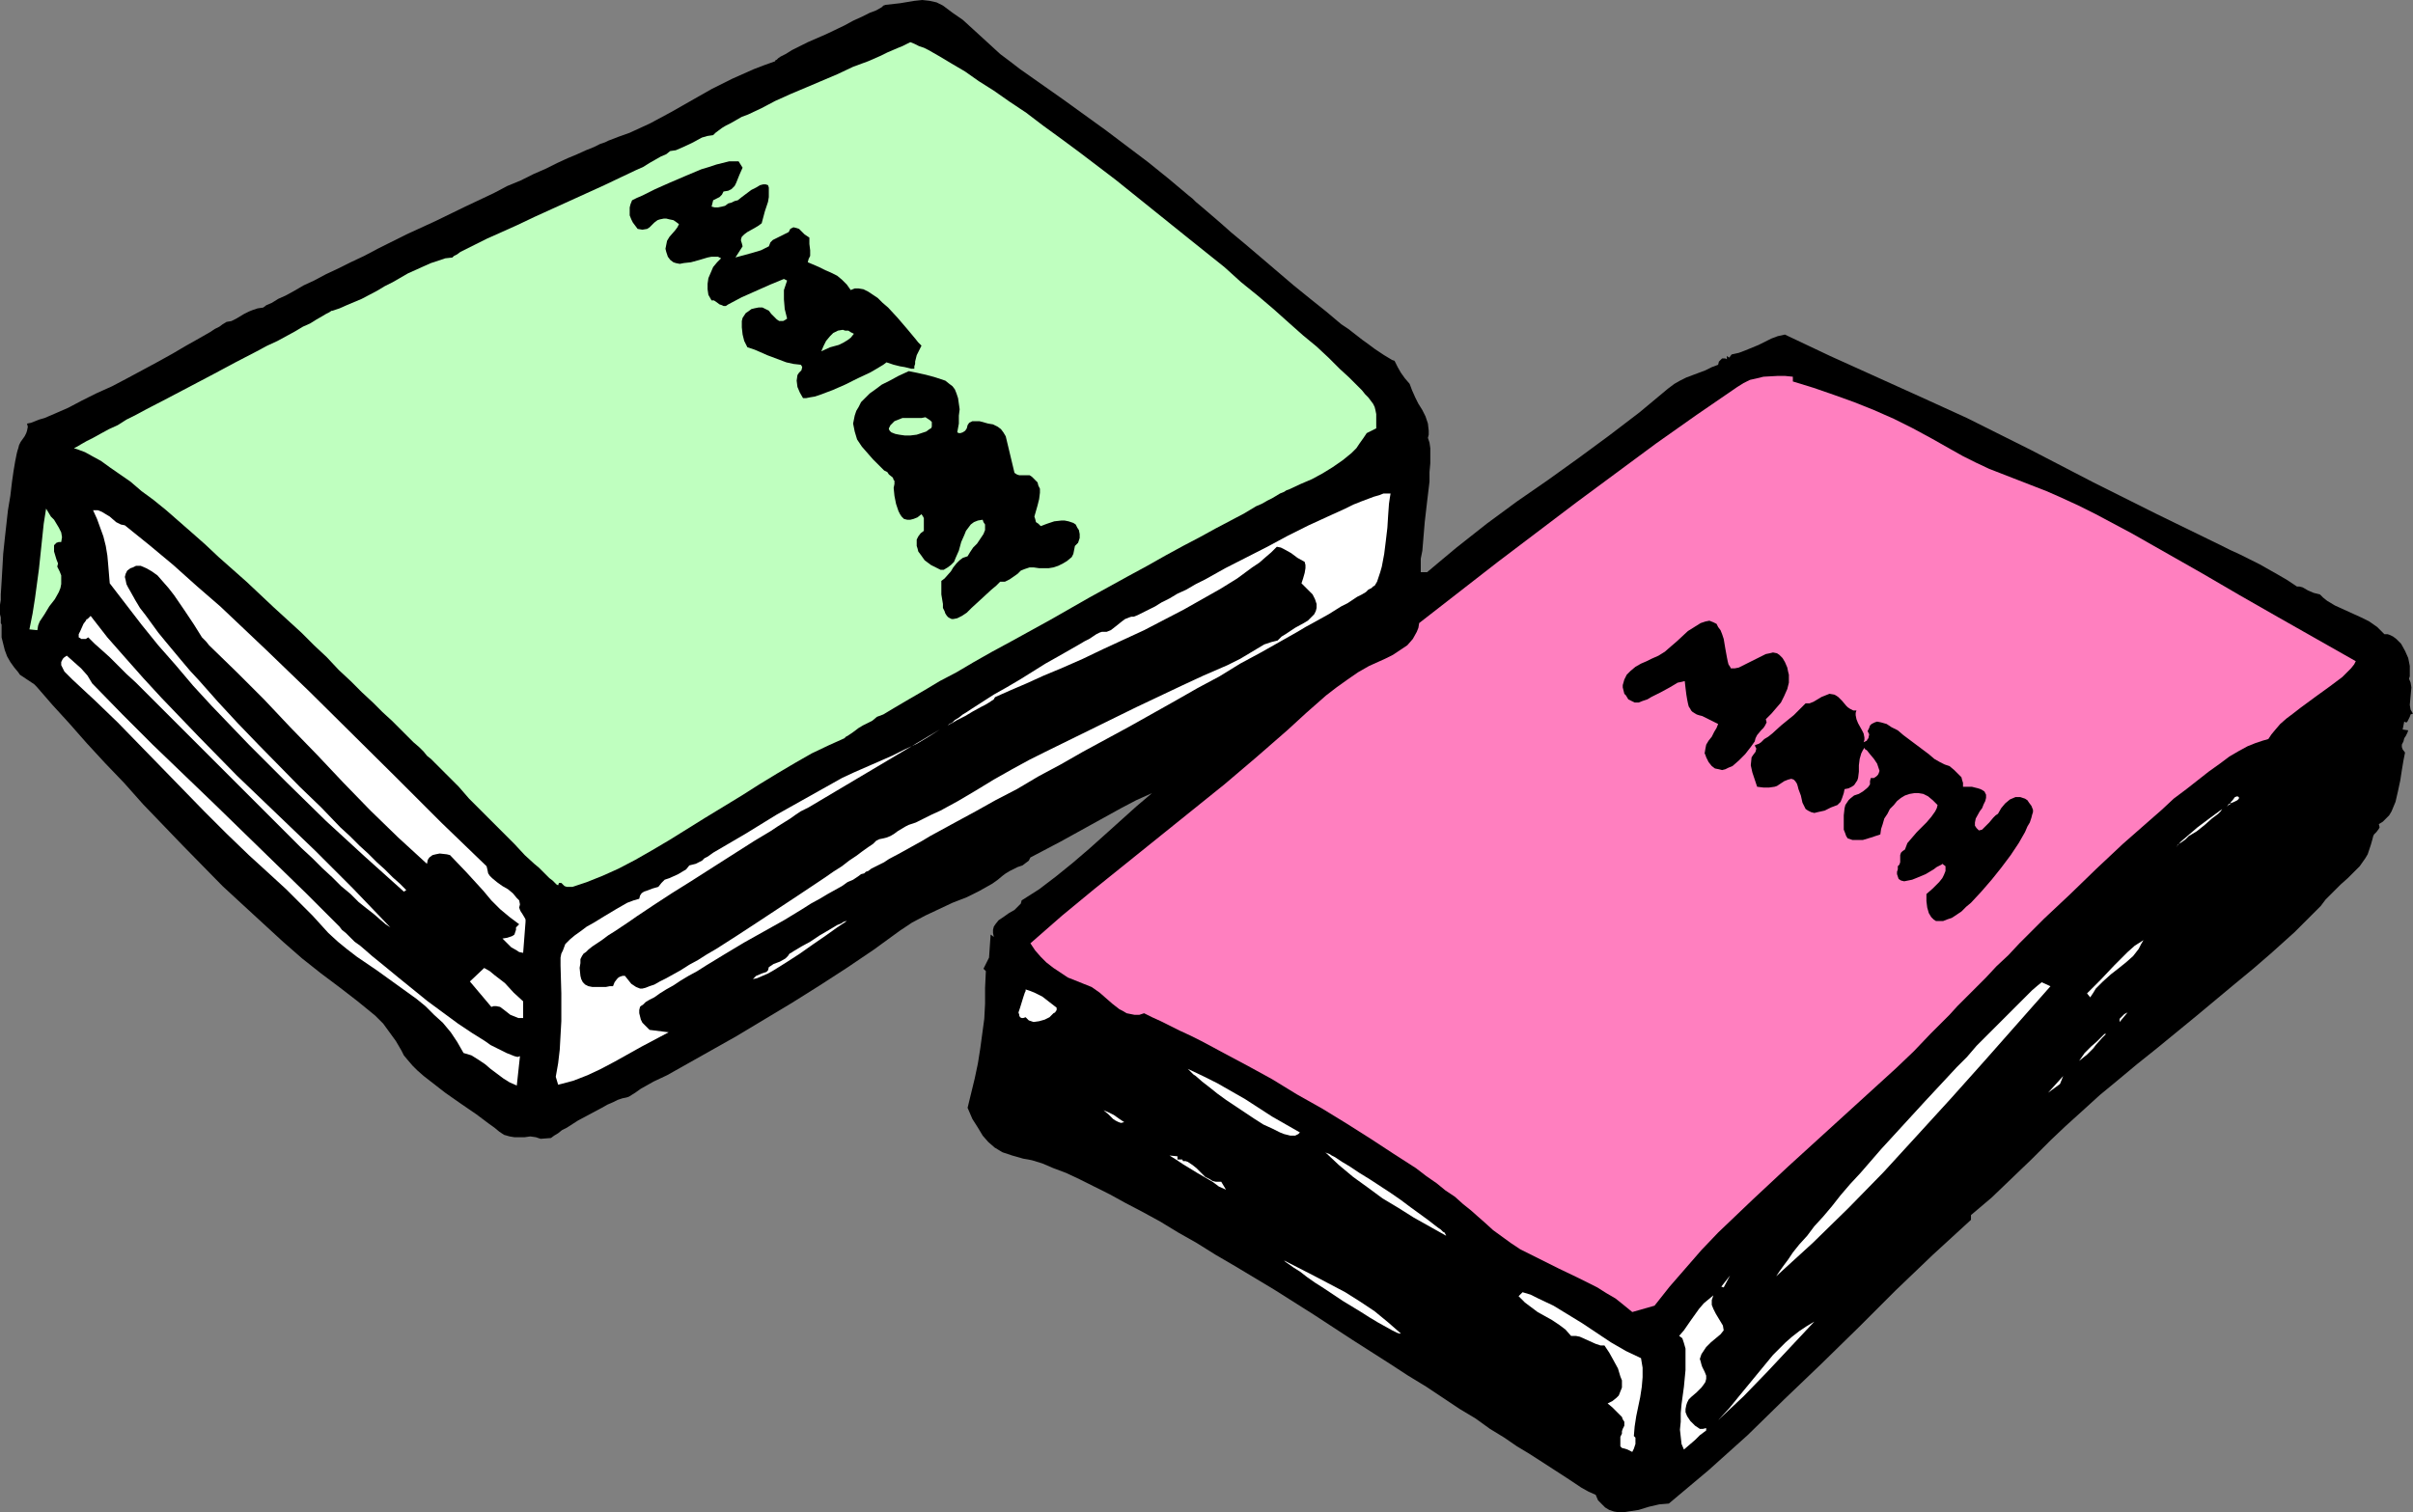 <?xml version="1.0" encoding="UTF-8" standalone="no"?>
<svg
   version="1.0"
   width="129.766mm"
   height="81.355mm"
   id="svg34"
   sodipodi:docname="Books 26.wmf"
   xmlns:inkscape="http://www.inkscape.org/namespaces/inkscape"
   xmlns:sodipodi="http://sodipodi.sourceforge.net/DTD/sodipodi-0.dtd"
   xmlns="http://www.w3.org/2000/svg"
   xmlns:svg="http://www.w3.org/2000/svg">
  <rect width="100%" height="100%" fill="#808080" stroke="none"/>
  <sodipodi:namedview
     id="namedview34"
     pagecolor="#ffffff"
     bordercolor="#000000"
     borderopacity="0.25"
     inkscape:showpageshadow="2"
     inkscape:pageopacity="0.0"
     inkscape:pagecheckerboard="0"
     inkscape:deskcolor="#d1d1d1"
     inkscape:document-units="mm" />
  <defs
     id="defs1">
    <pattern
       id="WMFhbasepattern"
       patternUnits="userSpaceOnUse"
       width="6"
       height="6"
       x="0"
       y="0" />
  </defs>
  <path
     style="fill:#000000;fill-opacity:1;fill-rule:evenodd;stroke:none"
     d="m 283.446,73.357 0.646,1.293 0.646,1.131 0.808,1.131 0.97,1.131 0.485,1.293 0.646,1.454 0.646,1.293 0.808,1.293 0.646,1.293 0.485,1.454 0.162,1.454 v 0.808 l -0.162,0.646 0.323,0.969 0.162,1.131 v 1.454 1.616 l -0.162,1.777 v 1.939 l -0.485,4.039 -0.485,4.201 -0.323,3.878 -0.162,1.939 -0.323,1.616 v 1.454 1.293 h 1.293 l 3.07,-2.585 2.909,-2.424 6.141,-4.847 6.141,-4.524 6.302,-4.363 6.302,-4.524 6.141,-4.524 6.141,-4.686 2.909,-2.424 2.909,-2.424 1.293,-0.969 1.131,-0.646 1.293,-0.646 1.293,-0.485 2.586,-0.969 1.293,-0.646 1.293,-0.485 0.162,-0.646 0.485,-0.485 0.162,-0.162 h 0.323 0.323 l 0.323,0.162 v -0.646 l 0.485,0.323 0.485,-0.646 1.454,-0.323 1.293,-0.485 2.747,-1.131 2.586,-1.293 1.293,-0.485 1.454,-0.323 9.211,4.363 18.584,8.402 9.211,4.201 12.928,6.463 12.766,6.625 12.928,6.463 12.928,6.302 1.939,0.969 2.101,0.969 3.878,1.939 3.717,2.101 1.939,1.131 1.939,1.293 h 0.485 l 0.646,0.162 1.131,0.646 1.131,0.485 0.646,0.162 0.646,0.162 0.646,0.646 0.808,0.646 1.616,0.969 1.778,0.808 1.778,0.808 1.778,0.808 1.616,0.808 1.616,1.131 0.646,0.646 0.808,0.808 h 0.646 l 0.485,0.162 0.646,0.323 0.646,0.485 0.97,0.969 0.808,1.454 0.646,1.454 0.323,1.616 v 1.293 0.808 l -0.162,0.485 0.323,0.808 0.162,0.969 -0.162,1.777 -0.162,1.777 0.162,0.969 0.485,0.808 -0.485,0.162 -0.162,0.485 -0.323,0.646 -0.162,0.323 -0.162,0.162 h -0.162 l -0.323,-0.162 -0.323,1.616 1.131,0.162 -0.162,0.485 -0.323,0.646 -0.323,0.485 -0.162,0.646 -0.323,0.646 v 0.485 l 0.162,0.485 0.485,0.646 -0.323,1.616 -0.323,1.939 -0.323,2.101 -0.485,2.262 -0.485,2.101 -0.808,1.939 -0.485,0.808 -0.646,0.646 -0.646,0.646 -0.808,0.485 0.162,0.646 -0.162,0.323 -0.485,0.646 -0.485,0.485 -0.162,0.323 -0.162,0.646 -0.323,1.131 -0.323,0.969 -0.323,0.969 -0.485,0.808 -1.131,1.616 -1.131,1.131 -1.293,1.293 -1.454,1.293 -1.454,1.454 -1.616,1.616 -0.97,1.293 -1.293,1.293 -1.293,1.293 -1.293,1.293 -1.454,1.454 -1.616,1.454 -3.232,2.908 -3.555,3.07 -3.717,3.07 -3.878,3.232 -3.878,3.232 -8.08,6.625 -4.04,3.232 -3.878,3.232 -3.717,3.07 -3.555,3.232 -3.394,3.07 -3.07,2.908 -3.878,3.878 -4.04,3.878 -4.04,3.878 -4.202,3.555 v 0.969 l -7.757,7.109 -7.595,7.271 -7.434,7.433 -7.595,7.433 -7.595,7.271 -7.434,7.271 -7.918,7.109 -4.04,3.393 -4.04,3.393 -1.939,0.162 -2.101,0.485 -2.101,0.646 -2.101,0.323 -0.97,0.162 h -0.97 l -0.97,-0.162 -0.97,-0.323 -0.808,-0.485 -0.646,-0.646 -0.808,-0.808 -0.485,-1.131 -1.454,-0.646 -1.454,-0.808 -2.909,-1.939 -2.747,-1.777 -2.747,-1.777 -2.262,-1.454 -2.424,-1.454 -2.586,-1.777 -2.909,-1.777 -2.909,-2.101 -3.232,-1.939 -3.394,-2.262 -3.394,-2.262 -3.717,-2.262 -3.717,-2.424 -7.595,-4.847 -7.918,-5.171 -7.918,-5.009 -8.08,-4.847 -3.878,-2.262 -3.878,-2.424 -3.717,-2.101 -3.717,-2.262 -3.555,-1.939 -3.394,-1.777 -3.232,-1.777 -3.232,-1.616 -2.909,-1.454 -2.747,-1.293 -2.586,-0.969 -2.262,-0.969 -2.101,-0.646 -0.808,-0.162 -0.97,-0.162 -1.131,-0.323 -1.131,-0.323 -0.97,-0.323 -0.97,-0.323 -0.808,-0.485 -0.808,-0.485 -1.293,-1.131 -1.131,-1.293 -0.97,-1.616 -1.131,-1.777 -0.97,-2.262 1.454,-5.978 0.646,-3.07 0.485,-3.07 0.808,-5.978 0.162,-3.07 v -3.232 l 0.162,-3.393 -0.485,-0.485 1.131,-2.262 0.323,-4.686 0.646,0.485 -0.162,-0.808 v -0.646 l 0.162,-0.646 0.323,-0.485 0.646,-0.808 0.97,-0.646 1.131,-0.808 1.131,-0.646 0.808,-0.808 0.485,-0.485 0.162,-0.646 3.555,-2.262 3.394,-2.585 3.394,-2.747 3.394,-2.908 3.07,-2.747 3.232,-2.908 3.232,-2.908 3.232,-2.747 -3.232,1.454 -3.07,1.616 -6.141,3.393 -6.141,3.393 -3.07,1.616 -3.07,1.616 -0.323,0.646 -0.646,0.485 -0.646,0.485 -0.97,0.323 -1.616,0.808 -0.808,0.485 -0.646,0.485 -0.97,0.808 -1.131,0.808 -2.586,1.454 -2.586,1.293 -2.909,1.131 -5.494,2.585 -2.747,1.454 -2.424,1.616 -5.333,3.878 -5.494,3.716 -5.494,3.555 -5.656,3.555 -5.656,3.393 -5.656,3.393 -11.474,6.463 -2.586,1.454 -2.747,1.293 -2.586,1.454 -1.131,0.808 -1.293,0.808 -0.485,0.162 -0.808,0.162 -0.97,0.323 -0.97,0.485 -1.131,0.485 -1.131,0.646 -4.848,2.585 -2.262,1.454 -0.97,0.485 -0.808,0.646 -0.808,0.485 -0.646,0.485 -2.101,0.162 -0.97,-0.323 -1.131,-0.162 -1.131,0.162 h -2.101 l -0.97,-0.162 -1.131,-0.323 -0.97,-0.646 -0.97,-0.808 -1.131,-0.808 -1.293,-0.969 -1.293,-0.969 -3.07,-2.101 -3.232,-2.262 -2.909,-2.262 -1.454,-1.131 -1.293,-1.131 -0.97,-0.969 -0.97,-1.131 -0.808,-0.969 -0.485,-0.969 -1.131,-1.939 -1.293,-1.777 -1.293,-1.777 -1.616,-1.616 -1.778,-1.454 -1.778,-1.454 -3.555,-2.747 -3.878,-2.908 -3.878,-3.07 -3.878,-3.393 -4.04,-3.716 -4.04,-3.716 -4.202,-3.878 -8.08,-8.241 -8.08,-8.402 -3.878,-4.363 -3.878,-4.039 -3.717,-4.039 -3.555,-4.039 -3.394,-3.716 L 7.434,139.604 6.949,139.12 6.464,138.797 5.494,138.15 4.525,137.504 4.04,137.181 3.717,136.696 2.909,135.726 2.101,134.595 1.454,133.464 0.97,132.172 0.646,130.879 0.323,129.586 v -1.293 -1.293 l -0.162,-0.323 v -0.485 -0.646 L 0,124.901 v -1.939 l 0.162,-0.969 v -1.131 l 0.162,-2.585 0.162,-2.747 0.162,-2.908 0.323,-3.07 0.646,-5.817 0.485,-2.908 0.323,-2.747 0.323,-2.262 0.162,-0.969 0.162,-0.969 0.162,-0.808 0.162,-0.808 0.162,-0.646 0.162,-0.485 0.162,-0.646 0.323,-0.646 0.808,-1.131 0.323,-0.646 0.162,-0.485 0.162,-0.808 -0.162,-0.646 0.808,-0.162 0.808,-0.323 0.808,-0.323 1.131,-0.323 1.131,-0.485 1.131,-0.485 2.586,-1.131 2.747,-1.454 2.909,-1.454 3.232,-1.454 3.07,-1.616 6.302,-3.393 2.909,-1.616 2.747,-1.616 2.586,-1.454 1.131,-0.646 1.131,-0.646 0.97,-0.646 0.97,-0.485 0.646,-0.485 0.808,-0.485 0.97,-0.162 0.97,-0.485 1.616,-0.969 0.97,-0.485 0.808,-0.323 0.97,-0.323 1.131,-0.162 0.646,-0.485 1.131,-0.485 1.293,-0.808 1.454,-0.646 1.778,-0.969 1.939,-1.131 2.101,-0.969 2.424,-1.293 2.424,-1.131 2.586,-1.293 2.747,-1.293 2.747,-1.454 5.818,-2.908 5.979,-2.747 5.979,-2.908 5.818,-2.747 2.747,-1.454 2.747,-1.131 2.586,-1.293 2.586,-1.131 2.262,-1.131 2.101,-0.969 1.939,-0.808 1.778,-0.808 1.616,-0.646 1.293,-0.646 0.97,-0.323 0.646,-0.323 2.101,-0.808 2.262,-0.808 4.202,-1.939 4.202,-2.262 8.242,-4.686 4.202,-2.101 4.363,-1.939 2.101,-0.808 2.262,-0.808 v -0.162 l 0.323,-0.162 0.323,-0.323 0.485,-0.323 0.97,-0.485 1.293,-0.808 1.616,-0.808 1.616,-0.808 3.717,-1.616 3.717,-1.777 1.778,-0.969 1.778,-0.808 1.616,-0.808 1.293,-0.485 1.131,-0.646 0.323,-0.323 0.485,-0.162 1.454,-0.162 1.454,-0.162 2.909,-0.485 L 187.456,0 l 1.454,0.162 1.454,0.323 0.646,0.323 0.646,0.323 1.939,1.454 2.101,1.454 3.717,3.393 3.878,3.555 1.939,1.454 2.101,1.616 8.726,6.14 8.726,6.302 8.565,6.463 4.202,3.393 4.04,3.393 0.808,0.646 0.646,0.646 0.97,0.808 1.131,0.969 1.131,0.969 1.131,0.969 1.293,1.131 1.454,1.293 2.909,2.424 3.232,2.747 6.626,5.655 3.394,2.747 3.232,2.585 3.07,2.585 1.454,0.969 1.454,1.131 1.454,1.131 1.131,0.808 1.293,0.969 0.97,0.646 0.97,0.646 0.808,0.485 0.808,0.485 z"
     id="path1" />
  <path
     style="fill:#bfffbf;fill-opacity:1;fill-rule:evenodd;stroke:none"
     d="m 279.729,87.091 -1.939,0.969 -0.646,0.969 -0.808,1.131 -0.646,0.969 -0.97,0.969 -1.778,1.454 -2.101,1.454 -2.101,1.293 -2.101,1.131 -2.262,0.969 -2.424,1.131 -0.485,0.162 -0.485,0.323 -0.808,0.323 -0.808,0.485 -0.808,0.485 -0.97,0.485 -1.131,0.646 -1.131,0.485 -2.424,1.454 -2.747,1.454 -3.07,1.616 -3.232,1.777 -3.394,1.777 -3.555,1.939 -3.717,2.101 -3.878,2.101 -7.918,4.363 -7.918,4.524 -7.918,4.363 -3.878,2.101 -3.717,2.101 -3.555,2.101 -3.394,1.777 -3.232,1.939 -3.07,1.777 -2.747,1.616 -2.424,1.454 -1.293,0.485 -0.97,0.808 -0.97,0.485 -0.97,0.485 -0.808,0.485 -0.646,0.485 -0.646,0.485 -0.485,0.323 -0.485,0.323 -0.323,0.162 -0.162,0.162 -0.162,0.162 -3.232,1.454 -3.394,1.616 -3.394,1.939 -3.555,2.101 -3.717,2.262 -3.555,2.262 -7.434,4.524 -7.272,4.524 -3.555,2.101 -3.394,1.939 -3.394,1.777 -3.232,1.454 -3.232,1.293 -1.454,0.485 -1.454,0.485 h -0.646 -0.485 l -0.485,-0.162 -0.323,-0.323 -0.323,-0.323 h -0.323 -0.162 l -0.162,0.485 -0.323,-0.162 -0.323,-0.323 -0.485,-0.485 -0.646,-0.485 -0.646,-0.646 -0.646,-0.646 -0.808,-0.808 -0.97,-0.808 -1.939,-1.777 -2.101,-2.262 -2.262,-2.262 -2.262,-2.262 -4.686,-4.686 -2.101,-2.424 -2.101,-2.101 -1.939,-1.939 -0.808,-0.808 -0.808,-0.808 -0.808,-0.646 -0.646,-0.808 -0.485,-0.485 -0.485,-0.485 -1.131,-0.969 -1.293,-1.293 -1.454,-1.454 -1.616,-1.616 -1.939,-1.777 -1.939,-1.939 -2.262,-2.101 -2.262,-2.262 -2.424,-2.262 -2.424,-2.585 -2.586,-2.424 -2.586,-2.585 -5.656,-5.171 -5.494,-5.171 -5.656,-5.009 -2.747,-2.585 -2.747,-2.424 -2.586,-2.262 -2.586,-2.262 -2.586,-2.101 -2.424,-1.777 -2.262,-1.939 -2.101,-1.454 -2.101,-1.454 -1.778,-1.293 -1.778,-0.969 -1.454,-0.808 -1.293,-0.485 -0.485,-0.162 -0.485,-0.162 0.646,-0.323 0.808,-0.485 1.131,-0.646 1.293,-0.646 1.454,-0.808 1.778,-0.969 1.778,-0.808 1.778,-1.131 1.939,-0.969 2.101,-1.131 4.363,-2.262 9.211,-4.847 4.525,-2.424 4.363,-2.262 2.101,-1.131 2.101,-0.969 1.778,-0.969 1.778,-0.969 1.616,-0.969 1.454,-0.646 1.293,-0.808 1.131,-0.646 0.808,-0.485 0.646,-0.323 0.485,-0.323 h 0.162 l 1.454,-0.485 1.454,-0.646 3.07,-1.293 3.07,-1.616 1.616,-0.969 1.616,-0.808 3.07,-1.777 3.232,-1.454 1.454,-0.646 1.454,-0.485 1.454,-0.485 1.454,-0.162 0.323,-0.323 0.646,-0.323 0.646,-0.485 0.97,-0.485 0.97,-0.485 0.97,-0.485 1.293,-0.646 1.293,-0.646 1.454,-0.646 1.454,-0.646 3.232,-1.454 3.394,-1.616 3.555,-1.616 7.11,-3.232 3.555,-1.616 3.394,-1.616 3.07,-1.454 1.454,-0.646 1.293,-0.808 1.131,-0.646 1.131,-0.646 1.131,-0.485 0.808,-0.646 1.131,-0.162 1.131,-0.485 2.101,-0.969 2.101,-1.131 1.131,-0.323 1.131,-0.162 0.485,-0.485 0.646,-0.485 0.646,-0.485 0.808,-0.485 0.97,-0.485 2.262,-1.293 1.293,-0.485 2.747,-1.293 2.747,-1.454 3.232,-1.454 3.07,-1.293 6.464,-2.747 3.07,-1.454 3.07,-1.131 2.586,-1.131 1.293,-0.646 2.262,-0.969 0.808,-0.323 0.97,-0.485 0.646,-0.323 0.808,0.323 0.97,0.485 0.97,0.323 0.97,0.485 2.262,1.293 2.424,1.454 2.747,1.616 2.747,1.939 3.07,1.939 3.232,2.262 3.394,2.262 3.394,2.585 3.555,2.585 3.717,2.747 7.434,5.655 7.434,5.978 7.434,5.978 7.272,5.817 3.394,3.07 3.394,2.747 3.232,2.747 3.07,2.747 2.909,2.585 2.747,2.262 2.424,2.262 2.262,2.262 1.939,1.777 0.97,0.969 0.808,0.808 0.808,0.808 0.646,0.808 0.646,0.646 0.485,0.646 0.485,0.646 0.323,0.646 0.162,0.646 0.162,0.808 v 1.454 z"
     id="path2" />
  <path
     style="fill:#000000;fill-opacity:1;fill-rule:evenodd;stroke:none"
     d="m 150.934,34.093 -0.646,1.454 -0.646,1.616 -0.323,0.646 -0.646,0.646 -0.646,0.323 -0.97,0.162 -0.162,0.323 -0.162,0.323 -0.485,0.485 -0.646,0.323 -0.646,0.323 -0.323,1.293 0.646,0.162 h 0.646 l 0.808,-0.162 0.646,-0.162 0.646,-0.485 0.646,-0.162 0.646,-0.323 0.646,-0.162 0.808,-0.646 0.646,-0.485 1.293,-0.969 0.97,-0.485 0.808,-0.485 0.646,-0.162 h 0.485 l 0.485,0.162 0.162,0.485 v 0.485 0.646 0.808 l -0.162,0.969 -0.323,0.969 -0.323,0.969 -0.646,2.424 -0.646,0.485 -0.808,0.485 -1.454,0.808 -0.646,0.485 -0.485,0.485 -0.162,0.485 v 0.323 l 0.162,0.485 0.162,0.646 -1.454,2.262 1.778,-0.485 1.778,-0.485 1.616,-0.485 1.616,-0.808 0.323,-0.808 0.485,-0.485 0.646,-0.323 0.646,-0.323 1.293,-0.646 0.646,-0.323 0.323,-0.646 0.646,-0.323 0.646,0.162 0.485,0.162 0.323,0.323 0.808,0.808 0.97,0.646 v 1.293 l 0.162,1.293 v 1.131 l -0.323,0.646 -0.162,0.646 2.262,0.969 1.293,0.646 1.131,0.485 1.293,0.646 0.97,0.808 0.97,0.969 0.808,1.131 0.808,-0.323 h 0.808 l 0.97,0.162 0.97,0.485 0.97,0.646 0.97,0.646 0.97,0.969 1.131,0.969 1.939,2.101 1.939,2.262 0.808,0.969 0.808,0.969 0.646,0.808 0.646,0.646 -0.485,0.969 -0.485,0.969 -0.162,0.646 -0.162,0.646 v 0.485 l -0.162,0.485 v 0.162 0.323 h -0.162 -0.162 -0.323 l -0.646,-0.162 -0.646,-0.162 -0.97,-0.162 -1.293,-0.323 -1.454,-0.485 -0.646,0.485 -0.808,0.485 -0.808,0.485 -1.131,0.646 -2.424,1.131 -2.586,1.293 -2.586,1.131 -1.293,0.485 -1.293,0.485 -0.97,0.323 -0.97,0.162 -0.808,0.162 h -0.646 l -0.646,-1.131 -0.485,-1.131 -0.162,-1.293 0.162,-1.131 0.323,-0.485 0.485,-0.485 0.162,-0.646 -0.162,-0.323 -0.162,-0.162 -1.454,-0.162 -1.454,-0.323 -1.293,-0.485 -1.293,-0.485 -1.293,-0.485 -1.454,-0.646 -1.131,-0.485 -1.454,-0.485 -0.646,-1.293 -0.323,-1.293 -0.162,-1.454 v -1.293 l 0.162,-0.646 0.323,-0.485 0.323,-0.485 0.485,-0.323 0.646,-0.485 0.646,-0.162 0.808,-0.162 h 0.808 l 0.646,0.323 0.646,0.323 0.485,0.646 0.485,0.485 0.646,0.646 0.485,0.323 h 0.485 0.323 l 0.323,-0.162 0.485,-0.323 -0.485,-1.939 -0.162,-1.939 V 59.946 58.976 l 0.323,-0.969 0.323,-0.969 -0.646,-0.323 -2.747,1.131 -2.909,1.293 -2.909,1.293 -2.747,1.454 -0.485,0.323 h -0.485 l -0.323,-0.162 -0.485,-0.162 -0.646,-0.485 -0.485,-0.323 h -0.485 l -0.646,-1.131 -0.162,-1.131 v -1.131 l 0.162,-1.131 0.485,-1.131 0.485,-1.131 0.808,-0.969 0.808,-0.808 -0.646,-0.323 h -0.646 -0.646 l -0.808,0.162 -1.616,0.485 -1.778,0.485 -1.454,0.162 -0.808,0.162 -0.808,-0.162 -0.485,-0.162 -0.646,-0.485 -0.485,-0.646 -0.323,-0.969 -0.162,-0.646 0.162,-0.808 0.162,-0.808 0.485,-0.808 1.131,-1.293 0.485,-0.646 0.323,-0.646 -0.646,-0.485 -0.485,-0.323 -0.808,-0.162 -0.646,-0.162 h -0.485 l -0.808,0.162 -0.485,0.162 -0.646,0.485 -0.323,0.323 -0.323,0.323 -0.323,0.323 -0.485,0.323 -0.97,0.162 -0.97,-0.162 -0.485,-0.646 -0.485,-0.646 -0.323,-0.646 -0.323,-0.808 v -0.808 -0.808 l 0.162,-0.646 0.323,-0.808 0.97,-0.485 1.131,-0.485 1.293,-0.646 1.293,-0.646 2.909,-1.293 3.394,-1.454 3.07,-1.293 1.616,-0.485 1.454,-0.485 1.293,-0.323 1.293,-0.323 h 1.131 0.808 z"
     id="path3" />
  <path
     style="fill:#bfffbf;fill-opacity:1;fill-rule:evenodd;stroke:none"
     d="m 173.558,67.863 -0.646,0.808 -0.646,0.485 -0.808,0.485 -0.97,0.485 -1.778,0.485 -1.778,0.808 0.485,-1.131 0.485,-0.969 0.808,-0.969 0.646,-0.646 0.97,-0.485 0.97,-0.162 0.485,0.162 h 0.646 l 0.485,0.323 z"
     id="path4" />
  <path
     style="fill:#000000;fill-opacity:1;fill-rule:evenodd;stroke:none"
     d="m 194.566,87.899 0.323,0.162 h 0.323 l 0.485,-0.162 0.485,-0.323 0.323,-0.485 0.162,-0.646 0.323,-0.485 0.646,-0.323 h 0.323 0.323 0.808 l 1.778,0.485 0.97,0.162 0.97,0.485 0.646,0.485 0.485,0.646 0.485,0.808 1.778,7.433 0.485,0.323 0.485,0.162 h 1.616 0.485 l 0.485,0.323 0.485,0.485 0.646,0.646 0.162,0.646 0.323,0.646 v 0.808 l -0.162,1.293 -0.323,1.293 -0.323,1.131 -0.323,1.131 0.162,0.485 0.162,0.646 0.485,0.323 0.485,0.485 1.293,-0.485 1.454,-0.485 1.454,-0.162 h 0.646 l 0.808,0.162 0.485,0.162 0.485,0.162 0.485,0.323 0.323,0.646 0.323,0.485 0.162,0.808 v 0.808 l -0.323,0.969 -0.323,0.323 -0.323,0.323 -0.162,0.808 -0.162,0.808 -0.162,0.323 -0.162,0.323 -0.97,0.808 -0.808,0.485 -0.97,0.485 -0.97,0.323 -0.97,0.162 h -0.97 -0.97 l -1.131,-0.162 h -0.485 -0.323 l -0.97,0.323 -0.808,0.323 -0.646,0.646 -1.616,1.131 -0.97,0.485 h -0.97 l -0.808,0.808 -0.97,0.808 -2.101,1.939 -1.939,1.777 -0.97,0.969 -0.97,0.646 -0.97,0.485 -0.808,0.162 h -0.323 l -0.323,-0.162 -0.323,-0.162 -0.323,-0.323 -0.323,-0.485 -0.162,-0.485 -0.323,-0.646 v -0.808 l -0.162,-0.969 -0.162,-0.969 v -1.293 -1.454 l 0.646,-0.485 1.293,-1.454 0.485,-0.808 0.646,-0.808 0.646,-0.646 0.646,-0.485 0.97,-0.323 0.485,-0.808 0.646,-0.969 0.808,-0.808 0.646,-0.969 0.646,-0.969 0.323,-0.808 v -0.485 -0.646 l -0.323,-0.485 -0.162,-0.485 -0.97,0.162 -0.808,0.323 -0.646,0.485 -0.485,0.646 -0.485,0.646 -0.323,0.808 -0.646,1.454 -0.485,1.777 -0.646,1.454 -0.323,0.808 -0.646,0.646 -0.646,0.485 -0.808,0.485 h -0.646 l -0.646,-0.323 -1.293,-0.646 -1.293,-0.969 -0.808,-1.131 -0.485,-0.646 -0.162,-0.646 -0.162,-0.485 v -0.808 -0.485 l 0.323,-0.646 0.485,-0.646 0.646,-0.485 v -1.293 -0.485 -0.808 l -0.162,-0.323 -0.323,-0.485 -0.808,0.646 -0.808,0.323 -0.646,0.162 h -0.646 l -0.646,-0.162 -0.485,-0.485 -0.323,-0.485 -0.323,-0.646 -0.485,-1.454 -0.323,-1.616 -0.162,-1.616 0.162,-0.808 v -0.646 l -0.162,-0.162 -0.162,-0.485 -0.808,-0.646 -0.323,-0.485 -0.646,-0.323 -1.131,-1.131 -1.131,-1.131 -1.131,-1.293 -1.131,-1.293 -0.97,-1.454 -0.485,-1.616 -0.162,-0.808 -0.162,-0.808 0.162,-0.808 0.162,-0.808 0.323,-0.969 0.485,-0.808 0.485,-0.969 0.808,-0.808 0.97,-0.969 1.131,-0.808 1.293,-0.969 1.616,-0.808 1.778,-0.969 2.101,-0.969 1.616,0.323 1.454,0.323 1.293,0.323 1.131,0.323 0.97,0.323 0.97,0.323 0.808,0.646 0.646,0.485 0.485,0.646 0.323,0.808 0.323,0.969 0.162,1.131 0.162,1.131 -0.162,1.293 v 1.616 z"
     id="path5" />
  <path
     style="fill:#ff7fbf;fill-opacity:1;fill-rule:evenodd;stroke:none"
     d="m 364.408,77.558 4.202,1.293 4.202,1.454 4.04,1.454 4.04,1.616 4.04,1.777 3.878,1.939 3.878,2.101 3.717,2.101 2.586,1.454 2.586,1.293 2.747,1.293 2.909,1.131 5.818,2.262 2.909,1.131 2.586,1.131 3.878,1.777 3.555,1.777 7.272,3.878 7.11,4.039 7.11,4.039 7.757,4.524 7.918,4.524 15.675,8.887 -0.323,0.646 -0.646,0.808 -0.808,0.808 -0.97,0.969 -1.293,0.969 -1.293,0.969 -2.909,2.101 -3.07,2.262 -1.454,1.131 -1.293,0.969 -1.293,1.131 -0.97,1.131 -0.808,0.969 -0.646,0.969 -1.131,0.323 -1.454,0.485 -1.616,0.646 -1.778,0.969 -1.939,1.131 -1.939,1.454 -2.262,1.616 -2.262,1.777 -2.262,1.777 -2.586,1.939 -2.424,2.262 -2.586,2.262 -5.333,4.686 -5.333,5.009 -5.333,5.171 -5.333,5.009 -5.01,5.009 -2.262,2.424 -2.424,2.262 -2.101,2.262 -2.101,2.101 -1.939,1.939 -1.778,1.777 -1.616,1.777 -1.454,1.454 -1.293,1.293 -1.131,1.131 -3.394,3.555 -3.555,3.393 -7.272,6.625 -7.272,6.625 -7.272,6.625 -7.272,6.786 -7.11,6.786 -3.394,3.555 -3.232,3.716 -3.232,3.716 -3.07,3.878 -4.525,1.293 -1.778,-1.454 -1.616,-1.293 -1.939,-1.131 -1.778,-1.131 -3.878,-1.939 -4.04,-1.939 -3.878,-1.939 -3.878,-1.939 -1.939,-1.293 -1.778,-1.293 -1.778,-1.293 -1.778,-1.616 -1.293,-1.131 -1.454,-1.293 -1.616,-1.293 -1.616,-1.454 -1.939,-1.293 -1.778,-1.454 -2.101,-1.454 -2.101,-1.616 -4.525,-2.908 -4.686,-3.07 -4.848,-3.07 -5.01,-3.07 -5.171,-2.908 -5.01,-3.07 -5.01,-2.747 -4.848,-2.585 -4.525,-2.424 -2.262,-1.131 -2.101,-0.969 -1.939,-0.969 -1.939,-0.969 -1.778,-0.808 -1.616,-0.808 -0.97,0.323 h -0.97 l -0.808,-0.162 -0.808,-0.162 -0.808,-0.485 -0.646,-0.323 -1.454,-1.131 -2.586,-2.262 -1.616,-1.131 -0.808,-0.323 -0.808,-0.323 -1.616,-0.646 -1.616,-0.646 -1.454,-0.969 -1.454,-0.969 -1.454,-1.131 -1.131,-1.131 -1.131,-1.293 -0.97,-1.454 6.464,-5.655 6.464,-5.332 13.251,-10.664 13.251,-10.664 6.464,-5.494 6.302,-5.494 3.878,-3.555 4.04,-3.555 2.101,-1.616 2.262,-1.616 2.101,-1.454 2.262,-1.293 3.232,-1.454 1.616,-0.808 1.454,-0.969 1.454,-0.969 1.131,-1.293 0.808,-1.454 0.323,-0.808 0.162,-0.969 15.998,-12.442 15.998,-12.118 8.08,-5.978 8.08,-5.978 8.242,-5.817 8.242,-5.655 1.293,-0.808 1.293,-0.646 1.454,-0.323 1.293,-0.323 2.909,-0.162 h 1.454 l 1.616,0.162 z"
     id="path6" />
  <path
     style="fill:#bfffbf;fill-opacity:1;fill-rule:evenodd;stroke:none"
     d="m 188.102,84.829 0.485,0.323 0.485,0.323 0.323,0.323 v 0.485 0.323 0.162 l -0.162,0.323 -0.323,0.162 -0.646,0.485 -0.97,0.323 -0.97,0.323 -1.293,0.162 h -1.131 l -1.131,-0.162 -0.808,-0.162 -0.808,-0.323 -0.162,-0.162 -0.162,-0.162 -0.162,-0.323 v -0.162 l 0.162,-0.323 0.162,-0.323 0.323,-0.323 0.485,-0.485 0.808,-0.323 0.808,-0.323 h 1.616 1.616 0.646 z"
     id="path7" />
  <path
     style="fill:#ffffff;fill-opacity:1;fill-rule:evenodd;stroke:none"
     d="m 282.638,100.341 -0.162,0.969 -0.162,1.131 -0.162,2.262 -0.162,2.585 -0.323,2.747 -0.323,2.585 -0.485,2.585 -0.323,1.131 -0.323,0.969 -0.323,0.969 -0.485,0.808 v 0 l -0.323,0.162 -0.323,0.323 -0.646,0.323 -0.485,0.485 -0.808,0.485 -0.97,0.485 -0.97,0.646 -0.97,0.646 -1.293,0.646 -1.293,0.808 -1.293,0.808 -1.454,0.808 -1.454,0.808 -1.778,0.969 -1.616,0.969 -3.717,2.101 -3.717,2.101 -4.202,2.262 -4.202,2.585 -4.525,2.424 -4.525,2.585 -9.211,5.171 -9.534,5.171 -4.525,2.585 -4.525,2.424 -4.363,2.585 -4.363,2.262 -4.04,2.262 -3.878,2.101 -3.555,1.939 -1.778,0.969 -1.616,0.969 -1.454,0.808 -2.909,1.616 -2.424,1.293 -0.97,0.646 -0.97,0.485 -0.97,0.485 -0.646,0.323 -0.646,0.485 -0.485,0.162 -0.323,0.323 -0.646,0.162 -0.646,0.485 -0.97,0.646 -1.131,0.485 -1.131,0.808 -1.454,0.808 -1.454,0.808 -1.616,0.969 -1.778,0.969 -1.778,1.131 -3.717,2.262 -8.08,4.524 -4.04,2.424 -3.717,2.262 -1.778,1.131 -1.778,0.969 -1.616,0.969 -1.454,0.969 -1.454,0.808 -1.293,0.808 -1.131,0.808 -0.97,0.485 -0.808,0.485 -0.485,0.485 -0.485,0.323 -0.162,0.162 -0.162,0.646 v 0.646 l 0.162,0.646 0.162,0.646 0.323,0.646 0.485,0.485 0.97,0.969 3.878,0.485 -5.494,2.908 -5.494,3.07 -2.747,1.454 -2.747,1.293 -2.909,1.131 -3.07,0.808 -0.485,-1.616 v 0 l 0.485,-2.747 0.323,-2.747 0.162,-2.908 0.162,-2.908 v -5.655 l -0.162,-5.655 v -0.808 -0.808 l 0.162,-0.808 0.323,-0.646 0.485,-1.293 0.97,-0.969 0.97,-0.808 1.131,-0.808 1.293,-0.969 1.454,-0.808 2.101,-1.293 2.424,-1.454 2.262,-1.293 1.293,-0.485 1.131,-0.323 0.162,-0.646 0.323,-0.485 0.485,-0.323 0.485,-0.162 1.293,-0.485 1.131,-0.323 0.646,-0.808 0.646,-0.646 0.97,-0.323 1.778,-0.808 0.808,-0.485 0.808,-0.485 0.646,-0.808 0.646,-0.162 0.646,-0.162 1.293,-0.646 0.485,-0.485 0.646,-0.323 1.131,-0.808 6.626,-3.878 6.302,-3.878 6.626,-3.716 6.626,-3.716 2.424,-1.131 2.586,-1.131 2.586,-1.131 2.586,-1.131 2.586,-1.293 2.424,-1.131 2.424,-1.454 2.262,-1.454 -26.664,15.835 -0.646,0.323 -0.97,0.485 -0.97,0.646 -1.131,0.808 -1.293,0.808 -1.293,0.808 -1.454,0.969 -1.616,0.969 -1.616,0.969 -1.778,1.131 -3.555,2.262 -7.595,4.847 -3.878,2.424 -3.717,2.424 -3.394,2.262 -1.616,1.131 -1.454,0.969 -1.454,0.969 -1.293,0.808 -1.293,0.969 -0.97,0.646 -0.97,0.646 -0.808,0.646 -0.485,0.485 -0.485,0.323 -0.323,0.485 -0.323,0.646 v 0.808 l -0.162,0.969 0.162,1.616 0.162,0.646 0.323,0.646 0.485,0.485 0.646,0.323 0.808,0.162 h 0.808 1.939 l 0.808,-0.162 h 0.646 l 0.323,-0.808 0.485,-0.646 0.323,-0.323 0.323,-0.162 0.485,-0.162 h 0.485 l 0.646,0.808 0.646,0.808 0.97,0.646 0.808,0.323 h 0.485 l 0.646,-0.162 0.808,-0.323 0.97,-0.323 1.131,-0.646 1.293,-0.646 1.454,-0.808 1.454,-0.808 1.778,-1.131 1.778,-0.969 1.778,-1.131 1.939,-1.131 4.04,-2.585 4.202,-2.747 8.08,-5.332 3.878,-2.585 1.939,-1.293 1.616,-1.131 1.778,-1.131 1.454,-1.131 1.454,-0.969 1.293,-0.969 1.131,-0.808 0.97,-0.646 0.646,-0.646 0.646,-0.323 0.808,-0.162 0.646,-0.162 0.808,-0.323 0.808,-0.485 0.646,-0.485 0.808,-0.485 0.808,-0.485 0.646,-0.323 1.454,-0.485 1.616,-0.808 1.616,-0.808 1.778,-0.808 3.555,-1.939 3.555,-2.101 3.717,-2.262 3.717,-2.101 3.555,-1.939 1.616,-0.808 1.616,-0.808 9.211,-4.524 9.211,-4.524 9.211,-4.363 4.525,-2.101 4.848,-2.101 1.293,-0.646 1.293,-0.646 2.424,-1.454 2.424,-1.454 1.454,-0.485 1.293,-0.323 0.808,-0.808 0.808,-0.485 1.939,-1.293 1.778,-0.969 0.808,-0.485 0.646,-0.646 0.646,-0.646 0.323,-0.646 0.162,-0.646 v -0.808 l -0.323,-0.969 -0.485,-0.969 -0.485,-0.485 -0.485,-0.485 -0.646,-0.646 -0.646,-0.646 0.323,-0.969 0.323,-1.131 0.162,-0.969 v -0.646 l -0.162,-0.646 -1.454,-0.808 -1.293,-0.969 -1.454,-0.808 -0.646,-0.323 -0.808,-0.162 -1.131,1.131 -1.131,0.969 -1.293,1.131 -1.454,0.969 -3.07,2.262 -3.394,2.101 -3.717,2.101 -3.717,2.101 -4.04,2.101 -4.04,2.101 -8.403,3.878 -4.04,1.939 -4.04,1.777 -3.878,1.616 -3.555,1.616 -3.394,1.454 -1.454,0.646 -1.454,0.646 -0.162,0.162 -0.162,0.323 -0.485,0.323 -0.485,0.323 -0.808,0.485 -0.646,0.323 -1.778,0.969 -0.808,0.485 -0.808,0.485 -1.616,0.808 -0.808,0.485 -0.646,0.323 -0.485,0.323 -0.162,0.323 0.162,-0.323 0.323,-0.323 0.646,-0.323 0.485,-0.485 0.808,-0.485 0.808,-0.646 0.808,-0.485 0.97,-0.646 2.262,-1.454 2.262,-1.454 2.586,-1.454 2.747,-1.616 5.171,-3.232 2.586,-1.454 2.262,-1.293 2.262,-1.293 0.808,-0.485 0.97,-0.485 1.454,-0.969 0.646,-0.323 0.485,-0.162 h 0.485 0.485 l 0.808,-0.323 0.646,-0.485 1.616,-1.293 0.646,-0.485 0.808,-0.323 0.485,-0.162 h 0.485 l 0.808,-0.323 0.97,-0.485 1.293,-0.646 1.293,-0.646 1.293,-0.808 1.616,-0.808 1.616,-0.969 1.778,-0.808 1.939,-1.131 1.939,-0.969 4.04,-2.262 8.565,-4.363 4.202,-2.262 4.202,-2.101 3.878,-1.777 1.778,-0.808 1.778,-0.808 1.616,-0.808 1.616,-0.646 1.293,-0.485 1.293,-0.485 1.131,-0.323 0.808,-0.323 h 0.808 z"
     id="path8" />
  <path
     style="fill:#bfffbf;fill-opacity:1;fill-rule:evenodd;stroke:none"
     d="m 12.443,110.197 h -0.485 l -0.485,0.162 -0.323,0.323 -0.162,0.162 v 0.323 0.323 0.646 l 0.485,1.616 0.323,0.808 -0.162,0.646 0.485,0.969 0.323,0.808 v 0.969 0.808 l -0.162,0.808 -0.323,0.808 -0.808,1.454 -1.131,1.454 -0.97,1.616 -0.97,1.454 -0.323,0.808 -0.162,0.969 -1.616,-0.162 0.646,-3.232 0.485,-3.07 0.808,-5.978 0.646,-6.14 0.323,-3.07 0.485,-3.07 0.485,0.808 0.485,0.808 0.646,0.646 0.485,0.808 0.485,0.808 0.485,0.969 0.162,0.969 z"
     id="path9" />
  <path
     style="fill:#ffffff;fill-opacity:1;fill-rule:evenodd;stroke:none"
     d="m 25.371,106.804 5.01,4.039 4.848,4.039 4.686,4.201 4.848,4.201 9.211,8.725 9.05,8.725 17.776,17.612 9.05,9.048 9.05,8.725 0.162,0.646 0.162,0.808 0.323,0.485 0.485,0.485 0.97,0.808 1.131,0.808 1.131,0.646 0.97,0.808 0.808,0.969 0.485,0.485 0.162,0.808 -0.162,0.646 0.162,0.485 0.162,0.323 0.323,0.485 0.485,0.808 0.162,0.323 v 0.485 l -0.485,6.302 -0.808,-0.162 -0.485,-0.323 -1.131,-0.646 -0.97,-0.969 -0.808,-0.808 0.97,-0.162 0.97,-0.323 0.485,-0.323 0.162,-0.485 0.162,-0.485 v -0.485 l 0.646,-0.646 -1.939,-1.454 -1.939,-1.616 -1.778,-1.777 -1.616,-1.939 -3.394,-3.716 -3.394,-3.555 -0.646,-0.162 -1.454,-0.162 -0.808,0.162 -0.646,0.162 -0.646,0.485 -0.323,0.485 -0.162,0.808 -5.818,-5.332 -5.656,-5.494 -5.494,-5.655 -5.333,-5.655 -5.494,-5.655 -5.333,-5.655 -5.494,-5.494 -5.656,-5.494 -0.646,-0.808 -0.808,-0.808 -0.808,-1.293 -0.808,-1.293 -1.939,-2.908 -2.101,-3.07 -1.131,-1.454 -1.131,-1.293 -1.131,-1.293 -1.131,-0.808 -1.131,-0.646 -1.131,-0.485 h -0.485 -0.485 l -0.646,0.323 -0.485,0.162 -0.646,0.485 -0.323,0.646 -0.162,0.646 0.162,0.646 0.162,0.808 0.323,0.646 0.646,1.131 0.808,1.454 0.97,1.616 1.131,1.454 1.293,1.777 1.293,1.777 1.454,1.777 1.616,1.939 1.616,1.939 1.778,2.101 1.939,2.101 3.717,4.201 4.04,4.363 4.202,4.363 8.403,8.564 4.363,4.201 3.878,4.039 1.939,1.777 1.939,1.939 1.778,1.616 1.778,1.777 1.616,1.454 1.616,1.616 1.454,1.293 1.293,1.293 -0.485,0.323 -7.918,-7.109 -7.918,-7.271 -7.918,-7.756 -7.757,-7.756 -7.595,-7.917 -3.717,-4.039 -3.555,-4.201 -3.555,-4.039 -3.394,-4.201 -3.232,-4.201 -3.232,-4.201 -0.323,-3.878 -0.162,-1.777 -0.323,-1.939 -0.485,-1.939 -0.646,-1.777 -0.646,-1.777 -0.808,-1.777 h 0.97 l 0.808,0.323 0.808,0.485 0.808,0.485 1.293,1.131 0.97,0.485 z"
     id="path10" />
  <path
     style="fill:#ffffff;fill-opacity:1;fill-rule:evenodd;stroke:none"
     d="m 79.346,188.563 -0.97,-0.646 -1.131,-0.969 -1.293,-1.131 -1.454,-1.131 -1.616,-1.293 -1.616,-1.616 -1.939,-1.616 -1.778,-1.777 -2.101,-1.939 -1.939,-1.939 -2.262,-2.101 -2.101,-2.101 -4.525,-4.524 -4.686,-4.686 -4.686,-4.686 -4.686,-4.686 -4.525,-4.524 -2.262,-2.262 -2.101,-2.101 -2.101,-2.101 -1.939,-1.939 -1.939,-1.777 -1.778,-1.777 -1.616,-1.616 -1.616,-1.454 -1.454,-1.293 -1.293,-1.293 -0.485,0.323 h -0.646 -0.323 l -0.162,-0.162 -0.323,-0.162 v -0.323 -0.323 l 0.323,-0.646 0.646,-1.454 0.485,-0.646 0.162,-0.323 h 0.162 l 0.646,-0.646 3.394,4.363 3.555,4.039 3.717,4.201 3.717,4.039 7.595,7.917 7.757,7.917 15.837,15.188 7.757,7.756 z"
     id="path11" />
  <path
     style="fill:#000000;fill-opacity:1;fill-rule:evenodd;stroke:none"
     d="m 351.803,135.888 h 0.808 l 0.808,-0.162 1.616,-0.808 1.616,-0.808 1.616,-0.808 0.646,-0.323 0.808,-0.162 0.646,-0.162 0.808,0.162 0.485,0.323 0.646,0.646 0.485,0.808 0.485,1.131 0.162,0.808 0.162,0.646 v 1.616 l -0.323,1.293 -0.646,1.454 -0.646,1.293 -0.97,1.131 -0.97,1.131 -1.131,1.131 0.162,0.646 -0.323,0.646 -0.323,0.485 -0.485,0.485 -0.808,0.969 -0.323,0.646 -0.162,0.646 -0.808,1.131 -1.131,1.454 -1.293,1.293 -1.293,1.131 -0.808,0.323 -0.646,0.323 -0.646,0.162 -0.646,-0.162 -0.808,-0.162 -0.646,-0.485 -0.646,-0.808 -0.485,-0.969 -0.162,-0.485 -0.162,-0.323 0.162,-0.969 0.162,-0.808 0.485,-0.808 0.646,-0.808 0.485,-0.969 0.485,-0.808 0.323,-0.808 -0.97,-0.485 -0.97,-0.485 -0.646,-0.323 -0.646,-0.323 -0.646,-0.162 -0.485,-0.162 -0.808,-0.485 -0.323,-0.323 -0.162,-0.323 -0.323,-0.485 -0.162,-0.646 -0.162,-0.808 -0.162,-0.969 -0.162,-1.293 -0.162,-1.454 -0.646,0.162 -0.808,0.162 -0.808,0.485 -0.808,0.485 -1.778,0.969 -1.939,0.969 -0.808,0.485 -0.97,0.323 -0.808,0.323 h -0.808 l -0.646,-0.323 -0.646,-0.323 -0.485,-0.808 -0.323,-0.323 -0.162,-0.646 -0.162,-0.646 v -0.485 l 0.323,-1.131 0.485,-0.969 0.808,-0.808 0.97,-0.808 1.131,-0.646 1.131,-0.485 0.97,-0.485 1.454,-0.646 1.293,-0.808 1.293,-1.131 1.131,-0.969 2.262,-2.101 1.293,-0.808 1.293,-0.808 0.97,-0.323 0.808,-0.162 0.808,0.323 0.646,0.323 0.323,0.646 0.485,0.646 0.323,0.808 0.323,0.969 0.162,0.969 0.162,0.969 0.323,1.777 0.162,0.808 0.162,0.646 0.323,0.485 z"
     id="path12" />
  <path
     style="fill:#ffffff;fill-opacity:1;fill-rule:evenodd;stroke:none"
     d="m 18.746,138.958 6.141,6.302 6.141,6.14 12.605,12.118 12.443,12.118 6.302,6.14 6.141,6.14 0.485,0.485 0.485,0.646 0.808,0.646 0.808,0.808 0.97,0.969 1.131,0.808 1.131,0.969 1.293,1.131 2.586,2.101 2.747,2.262 5.979,4.847 3.07,2.262 3.07,2.262 2.909,1.939 1.293,0.808 1.293,0.808 1.131,0.808 1.293,0.646 0.97,0.485 0.97,0.485 0.808,0.323 0.808,0.323 0.646,0.162 0.485,-0.162 -0.646,5.978 -1.454,-0.646 -1.293,-0.808 -2.586,-1.939 -1.131,-0.969 -1.454,-0.969 -1.293,-0.808 -1.616,-0.485 -1.293,-2.262 -1.293,-1.939 -1.616,-1.939 -1.778,-1.616 -1.778,-1.777 -1.778,-1.454 -4.04,-2.908 -4.04,-2.908 -4.04,-2.747 -2.101,-1.616 -1.778,-1.454 -1.939,-1.777 -1.616,-1.777 -1.616,-1.777 -1.778,-1.777 -3.555,-3.555 -1.939,-1.777 -1.939,-1.777 -3.717,-3.393 -4.525,-4.363 -4.525,-4.524 -17.614,-18.097 -4.525,-4.363 -4.686,-4.363 -0.485,-0.485 -0.485,-0.485 -0.646,-0.646 -0.323,-0.646 -0.323,-0.646 v -0.646 l 0.162,-0.323 0.162,-0.323 0.323,-0.323 0.485,-0.323 1.454,1.293 1.454,1.293 1.293,1.454 0.485,0.808 z"
     id="path13" />
  <path
     style="fill:#000000;fill-opacity:1;fill-rule:evenodd;stroke:none"
     d="m 377.336,144.452 -0.162,0.485 v 0.485 l 0.162,0.808 0.323,0.808 0.808,1.454 0.323,0.646 0.162,0.808 v 0.485 l -0.162,0.485 0.323,-0.162 0.323,-0.162 0.162,-0.323 0.162,-0.162 0.162,-0.808 -0.323,-0.646 0.323,-0.646 0.162,-0.485 0.323,-0.323 0.323,-0.162 0.323,-0.162 0.485,-0.162 0.808,0.162 1.131,0.323 0.97,0.646 1.293,0.646 1.131,0.969 2.586,1.939 2.586,1.939 1.131,0.969 1.131,0.646 0.97,0.485 0.97,0.323 0.97,0.808 0.97,0.969 0.485,0.485 0.162,0.646 0.162,0.485 v 0.808 h 0.97 0.808 l 0.646,0.162 0.646,0.162 0.485,0.162 0.323,0.162 0.485,0.323 0.323,0.646 v 0.646 l -0.162,0.646 -0.323,0.646 -0.323,0.808 -0.485,0.646 -0.808,1.454 -0.162,0.808 v 0.646 l 0.323,0.485 0.485,0.485 0.646,-0.162 0.485,-0.485 0.97,-0.969 0.808,-0.969 0.485,-0.485 0.485,-0.323 0.646,-1.131 0.808,-0.969 0.97,-0.808 1.131,-0.485 h 0.485 0.485 l 0.485,0.162 0.485,0.162 0.485,0.323 0.323,0.485 0.485,0.646 0.323,0.808 v 0.485 l -0.162,0.485 -0.162,0.646 -0.323,0.969 -0.485,0.808 -0.485,1.131 -0.646,1.131 -0.646,1.131 -1.616,2.424 -1.939,2.585 -1.939,2.424 -2.101,2.424 -2.101,2.262 -0.97,0.808 -0.97,0.969 -0.97,0.646 -0.97,0.646 -0.97,0.323 -0.808,0.323 h -0.646 -0.808 l -0.485,-0.323 -0.485,-0.485 -0.485,-0.808 -0.323,-1.131 -0.162,-1.293 v -1.454 l 1.293,-1.131 1.293,-1.293 0.646,-0.808 0.323,-0.646 0.323,-0.808 v -0.969 l -0.646,-0.485 -0.162,0.162 -0.323,0.162 -0.646,0.323 -0.646,0.485 -1.616,0.969 -1.939,0.808 -0.808,0.323 -0.808,0.162 -0.808,0.162 -0.646,-0.162 -0.485,-0.323 -0.162,-0.485 -0.162,-0.485 v -0.485 l 0.162,-0.485 v -0.646 l 0.323,-0.323 0.162,-0.485 v -0.969 -0.485 l 0.162,-0.485 0.323,-0.323 0.485,-0.323 0.485,-1.293 0.97,-1.131 0.97,-1.131 0.97,-0.969 0.97,-0.969 0.97,-1.131 0.808,-1.131 0.323,-0.646 0.162,-0.646 -0.97,-0.969 -0.97,-0.808 -0.97,-0.485 -0.97,-0.162 h -0.808 l -0.97,0.162 -0.97,0.323 -0.808,0.485 -0.808,0.646 -0.646,0.808 -0.808,0.808 -0.485,0.969 -0.646,0.969 -0.323,1.131 -0.323,0.969 -0.162,1.131 -1.939,0.646 -1.616,0.485 h -0.808 -0.646 -0.646 l -0.485,-0.162 -0.485,-0.162 -0.323,-0.485 -0.162,-0.485 -0.323,-0.808 v -0.646 -1.131 -1.131 l 0.162,-1.454 0.162,-0.646 0.323,-0.485 0.323,-0.485 0.323,-0.323 0.808,-0.646 0.97,-0.323 0.808,-0.485 0.808,-0.646 0.323,-0.323 0.323,-0.485 v -0.646 l 0.162,-0.646 h 0.646 l 0.485,-0.323 0.323,-0.323 0.162,-0.323 0.162,-0.485 -0.162,-0.485 -0.323,-0.969 -0.646,-0.969 -0.808,-0.969 -0.646,-0.808 -0.323,-0.162 -0.162,-0.323 -0.323,0.485 -0.323,0.646 -0.323,1.131 -0.162,1.293 v 1.293 l -0.162,1.293 -0.162,0.485 -0.646,0.969 -0.485,0.323 -0.646,0.323 -0.808,0.162 -0.162,0.808 -0.323,0.969 -0.323,0.808 -0.323,0.323 -0.323,0.323 -1.293,0.485 -1.293,0.646 -1.454,0.323 -0.646,0.162 -0.646,-0.162 -0.646,-0.323 -0.485,-0.323 -0.323,-0.646 -0.323,-0.646 -0.323,-1.454 -0.485,-1.293 -0.162,-0.646 -0.162,-0.485 -0.323,-0.485 -0.323,-0.323 -0.485,-0.162 -0.646,0.162 -0.808,0.323 -0.97,0.646 -0.485,0.323 -0.485,0.162 -1.131,0.162 h -1.131 l -1.293,-0.162 -0.485,-1.454 -0.485,-1.454 -0.323,-1.454 0.162,-1.616 0.323,-0.485 0.485,-0.646 0.162,-0.646 -0.162,-0.323 -0.162,-0.323 0.323,-0.162 0.485,-0.162 0.485,-0.323 0.646,-0.646 0.808,-0.485 0.808,-0.646 1.778,-1.616 1.778,-1.454 0.808,-0.646 0.646,-0.646 0.646,-0.646 0.485,-0.485 0.323,-0.323 0.323,-0.323 h 0.808 l 0.808,-0.323 0.808,-0.485 0.808,-0.485 0.808,-0.323 0.808,-0.323 0.97,0.162 0.323,0.162 0.485,0.323 0.808,0.808 0.808,0.969 0.323,0.323 0.485,0.323 0.646,0.323 z"
     id="path14" />
  <path
     style="fill:#ffffff;fill-opacity:1;fill-rule:evenodd;stroke:none"
     d="m 455.065,162.064 v 0.323 l -0.323,0.323 -0.646,0.323 -0.808,0.323 -0.323,0.162 -0.323,0.485 0.323,-0.323 0.323,-0.162 0.162,-0.485 0.323,-0.323 0.485,-0.646 0.485,-0.162 z"
     id="path15" />
  <path
     style="fill:#ffffff;fill-opacity:1;fill-rule:evenodd;stroke:none"
     d="m 442.299,172.243 0.97,-1.131 1.131,-0.969 2.262,-1.939 2.586,-1.939 2.424,-1.777 -0.323,0.485 -0.485,0.485 -0.646,0.485 -0.646,0.485 -1.454,1.293 -1.616,1.293 -1.616,0.969 -0.646,0.646 -0.646,0.485 -0.485,0.323 -0.485,0.323 -0.162,0.323 z"
     id="path16" />
  <path
     style="fill:#ffffff;fill-opacity:1;fill-rule:evenodd;stroke:none"
     d="m 172.104,187.27 -0.97,0.646 -0.97,0.646 -2.262,1.616 -2.586,1.777 -2.747,1.939 -2.747,1.777 -1.293,0.808 -1.293,0.808 -1.131,0.646 -1.131,0.485 -1.131,0.485 -0.808,0.162 0.323,-0.323 0.323,-0.323 1.131,-0.485 0.485,-0.162 0.485,-0.162 0.323,-0.323 0.162,-0.646 0.97,-0.646 1.293,-0.485 1.131,-0.646 0.485,-0.485 0.323,-0.485 0.323,-0.162 0.485,-0.323 0.808,-0.485 0.808,-0.485 1.778,-0.969 1.939,-1.293 1.939,-1.131 0.808,-0.485 0.808,-0.485 0.808,-0.323 0.485,-0.323 0.485,-0.162 z"
     id="path17" />
  <path
     style="fill:#ffffff;fill-opacity:1;fill-rule:evenodd;stroke:none"
     d="m 424.846,202.782 -0.646,-0.808 2.747,-2.747 2.747,-2.908 2.747,-2.747 1.454,-1.293 1.778,-1.131 -0.485,0.808 -0.485,0.969 -1.131,1.454 -1.454,1.293 -1.616,1.293 -1.454,1.131 -1.616,1.454 -1.454,1.454 -0.485,0.808 z"
     id="path18" />
  <path
     style="fill:#ffffff;fill-opacity:1;fill-rule:evenodd;stroke:none"
     d="m 106.333,203.59 v 3.393 h -0.485 -0.485 l -0.808,-0.323 -0.808,-0.323 -1.454,-1.131 -0.646,-0.485 -0.808,-0.162 h -0.485 l -0.485,0.162 -4.363,-5.171 2.909,-2.747 1.131,0.646 0.97,0.808 2.101,1.616 1.778,1.939 z"
     id="path19" />
  <path
     style="fill:#ffffff;fill-opacity:1;fill-rule:evenodd;stroke:none"
     d="m 416.766,200.52 -13.413,15.188 -6.787,7.594 -6.787,7.433 -6.949,7.594 -7.11,7.271 -7.272,7.109 -7.434,6.786 0.646,-0.969 0.808,-1.131 0.97,-1.293 0.97,-1.454 1.293,-1.616 1.616,-1.777 1.454,-1.939 1.778,-1.939 1.778,-2.101 1.778,-2.262 1.939,-2.262 2.101,-2.262 4.202,-4.847 8.888,-9.695 4.363,-4.686 2.101,-2.262 2.101,-2.101 1.939,-2.262 1.939,-1.939 1.939,-1.939 1.778,-1.777 1.616,-1.616 1.454,-1.454 1.454,-1.454 1.131,-1.131 1.131,-0.969 0.808,-0.646 z"
     id="path20" />
  <path
     style="fill:#ffffff;fill-opacity:1;fill-rule:evenodd;stroke:none"
     d="m 214.766,204.882 v 0.162 0.323 l -0.323,0.485 -0.323,0.162 -0.808,0.808 -0.97,0.485 -1.131,0.323 -1.131,0.162 -0.485,-0.162 -0.485,-0.162 -0.323,-0.323 -0.323,-0.323 -0.485,0.162 h -0.323 l -0.323,-0.162 -0.162,-0.323 v -0.162 l -0.162,-0.485 0.323,-0.969 0.646,-2.101 0.323,-0.969 0.162,-0.323 v -0.323 l 0.97,0.323 0.808,0.323 1.616,0.808 1.454,1.131 z"
     id="path21" />
  <path
     style="fill:#ffffff;fill-opacity:1;fill-rule:evenodd;stroke:none"
     d="m 430.825,207.791 v -0.646 l 0.485,-0.485 0.485,-0.485 0.646,-0.323 z"
     id="path22" />
  <path
     style="fill:#ffffff;fill-opacity:1;fill-rule:evenodd;stroke:none"
     d="m 428.078,210.214 -0.808,0.808 -1.293,1.454 -0.485,0.646 -1.293,1.293 -0.808,0.646 -0.808,0.646 1.131,-1.616 1.293,-1.293 1.293,-1.131 1.454,-1.454 z"
     id="path23" />
  <path
     style="fill:#ffffff;fill-opacity:1;fill-rule:evenodd;stroke:none"
     d="m 264.216,230.25 -0.323,0.323 -0.323,0.162 -0.323,0.162 h -0.485 -0.485 l -0.646,-0.162 -0.646,-0.162 -0.808,-0.323 -1.616,-0.808 -1.778,-0.808 -1.778,-1.131 -1.939,-1.293 -3.878,-2.585 -1.778,-1.293 -1.616,-1.293 -1.454,-1.131 -1.293,-1.131 -0.485,-0.323 -0.485,-0.485 -0.323,-0.323 -0.323,-0.323 3.07,1.454 2.909,1.454 5.656,3.232 5.494,3.555 z"
     id="path24" />
  <path
     style="fill:#ffffff;fill-opacity:1;fill-rule:evenodd;stroke:none"
     d="m 416.281,222.171 3.07,-3.393 -0.646,1.616 z"
     id="path25" />
  <path
     style="fill:#ffffff;fill-opacity:1;fill-rule:evenodd;stroke:none"
     d="m 228.502,228.15 -0.646,0.162 -0.485,-0.162 -0.646,-0.323 -0.485,-0.323 -0.97,-0.969 -0.97,-0.808 1.131,0.485 0.97,0.485 1.131,0.808 z"
     id="path26" />
  <path
     style="fill:#ffffff;fill-opacity:1;fill-rule:evenodd;stroke:none"
     d="m 293.95,251.256 -6.626,-3.716 -3.07,-1.939 -3.232,-1.939 -3.07,-2.262 -2.909,-2.101 -2.909,-2.424 -2.747,-2.585 0.323,0.162 0.485,0.162 0.485,0.323 0.646,0.323 1.454,0.969 1.616,0.969 1.939,1.293 2.101,1.293 4.202,2.747 2.101,1.454 1.939,1.454 1.778,1.293 1.778,1.293 1.454,1.131 0.646,0.485 0.485,0.323 0.485,0.485 0.323,0.162 0.162,0.323 z"
     id="path27" />
  <path
     style="fill:#ffffff;fill-opacity:1;fill-rule:evenodd;stroke:none"
     d="m 239.329,235.098 v 0.485 0.162 0 h 0.646 0.323 l 0.162,0.323 h 0.485 l 0.485,0.162 0.97,0.646 0.808,0.646 0.97,0.969 0.808,0.808 0.97,0.485 0.485,0.323 0.646,0.162 h 0.485 0.646 l 0.97,1.616 -1.454,-0.646 -1.293,-0.969 -3.07,-1.777 -2.909,-1.777 -1.454,-0.969 -1.293,-0.808 z"
     id="path28" />
  <path
     style="fill:#ffffff;fill-opacity:1;fill-rule:evenodd;stroke:none"
     d="m 284.739,271.13 h -0.323 l -0.485,-0.162 -0.97,-0.485 -1.454,-0.808 -1.454,-0.808 -1.616,-0.969 -1.778,-1.131 -3.717,-2.262 -3.878,-2.585 -1.778,-1.131 -1.616,-1.131 -1.454,-1.131 -1.293,-0.808 -1.131,-0.808 -0.485,-0.323 -0.323,-0.323 6.302,3.232 3.07,1.616 3.07,1.616 3.07,1.939 2.909,1.939 2.747,2.262 z"
     id="path29" />
  <path
     style="fill:#ffffff;fill-opacity:1;fill-rule:evenodd;stroke:none"
     d="m 279.244,258.527 3.555,2.262 z"
     id="path30" />
  <path
     style="fill:#ffffff;fill-opacity:1;fill-rule:evenodd;stroke:none"
     d="m 349.864,261.597 1.778,-2.262 -1.293,2.424 z"
     id="path31" />
  <path
     style="fill:#ffffff;fill-opacity:1;fill-rule:evenodd;stroke:none"
     d="m 333.542,276.139 0.162,0.969 0.162,0.969 v 1.939 l -0.162,1.939 -0.323,2.101 -0.808,3.878 -0.323,2.101 -0.162,1.939 0.323,0.323 v 0.323 0.969 l -0.323,0.969 -0.323,0.646 -0.323,-0.162 -0.323,-0.162 -0.323,-0.162 -0.485,-0.162 -0.646,-0.162 -0.323,-0.323 v -0.485 -0.808 -0.646 l 0.323,-0.646 v -0.485 l 0.162,-0.485 0.162,-0.323 0.162,-0.323 v -0.323 -0.323 -0.162 l -0.323,-0.485 -0.162,-0.485 -0.485,-0.485 -0.646,-0.646 -0.808,-0.808 -0.97,-0.808 0.97,-0.485 0.808,-0.646 0.485,-0.485 0.323,-0.808 0.323,-0.808 v -0.646 -0.808 l -0.323,-0.808 -0.485,-1.616 -0.97,-1.777 -0.808,-1.454 -0.97,-1.454 h -0.808 l -0.97,-0.323 -3.232,-1.454 -0.808,-0.162 h -0.97 l -1.131,-1.293 -1.293,-0.969 -1.454,-0.969 -1.454,-0.808 -1.454,-0.808 -1.293,-0.969 -1.293,-0.969 -1.293,-1.293 0.808,-0.808 1.616,0.485 1.616,0.808 3.07,1.454 2.909,1.777 2.909,1.777 5.818,3.878 3.07,1.777 z"
     id="path32" />
  <path
     style="fill:#ffffff;fill-opacity:1;fill-rule:evenodd;stroke:none"
     d="m 350.348,270.484 -0.646,0.808 -0.97,0.808 -0.97,0.808 -0.97,0.969 -0.646,0.969 -0.323,0.485 -0.162,0.485 -0.162,0.485 0.162,0.485 0.162,0.646 0.162,0.485 0.485,0.969 0.323,0.808 v 0.646 l -0.162,0.646 -0.323,0.485 -0.485,0.646 -0.97,0.969 -1.131,0.969 -0.485,0.485 -0.323,0.646 -0.162,0.485 -0.162,0.808 v 0.646 l 0.323,0.808 0.323,0.485 0.323,0.485 0.97,0.969 0.485,0.323 0.485,0.323 h 0.646 l 0.646,-0.162 v 0.485 l -1.293,0.969 -0.97,0.969 -1.131,0.969 -1.131,0.969 -0.485,-1.131 -0.162,-1.454 -0.162,-1.454 0.162,-1.616 v -0.808 -0.969 l 0.162,-1.777 0.485,-3.555 0.323,-3.393 v -1.616 -1.454 -1.293 l -0.323,-1.131 -0.323,-0.969 -0.646,-0.485 0.97,-1.131 1.454,-2.101 1.616,-2.262 0.97,-1.131 0.97,-0.808 0.97,-0.808 -0.162,0.485 -0.162,0.485 v 0.969 l 0.323,0.808 0.485,0.969 0.485,0.808 0.485,0.808 0.485,0.808 z"
     id="path33" />
  <path
     style="fill:#ffffff;fill-opacity:1;fill-rule:evenodd;stroke:none"
     d="m 368.771,268.706 -4.848,5.171 -4.686,5.009 -4.848,5.009 -2.586,2.424 -2.586,2.424 2.262,-2.424 2.101,-2.585 2.262,-2.747 2.262,-2.747 2.262,-2.747 2.586,-2.585 1.293,-1.131 1.454,-1.131 1.454,-0.969 z"
     id="path34" />
</svg>

